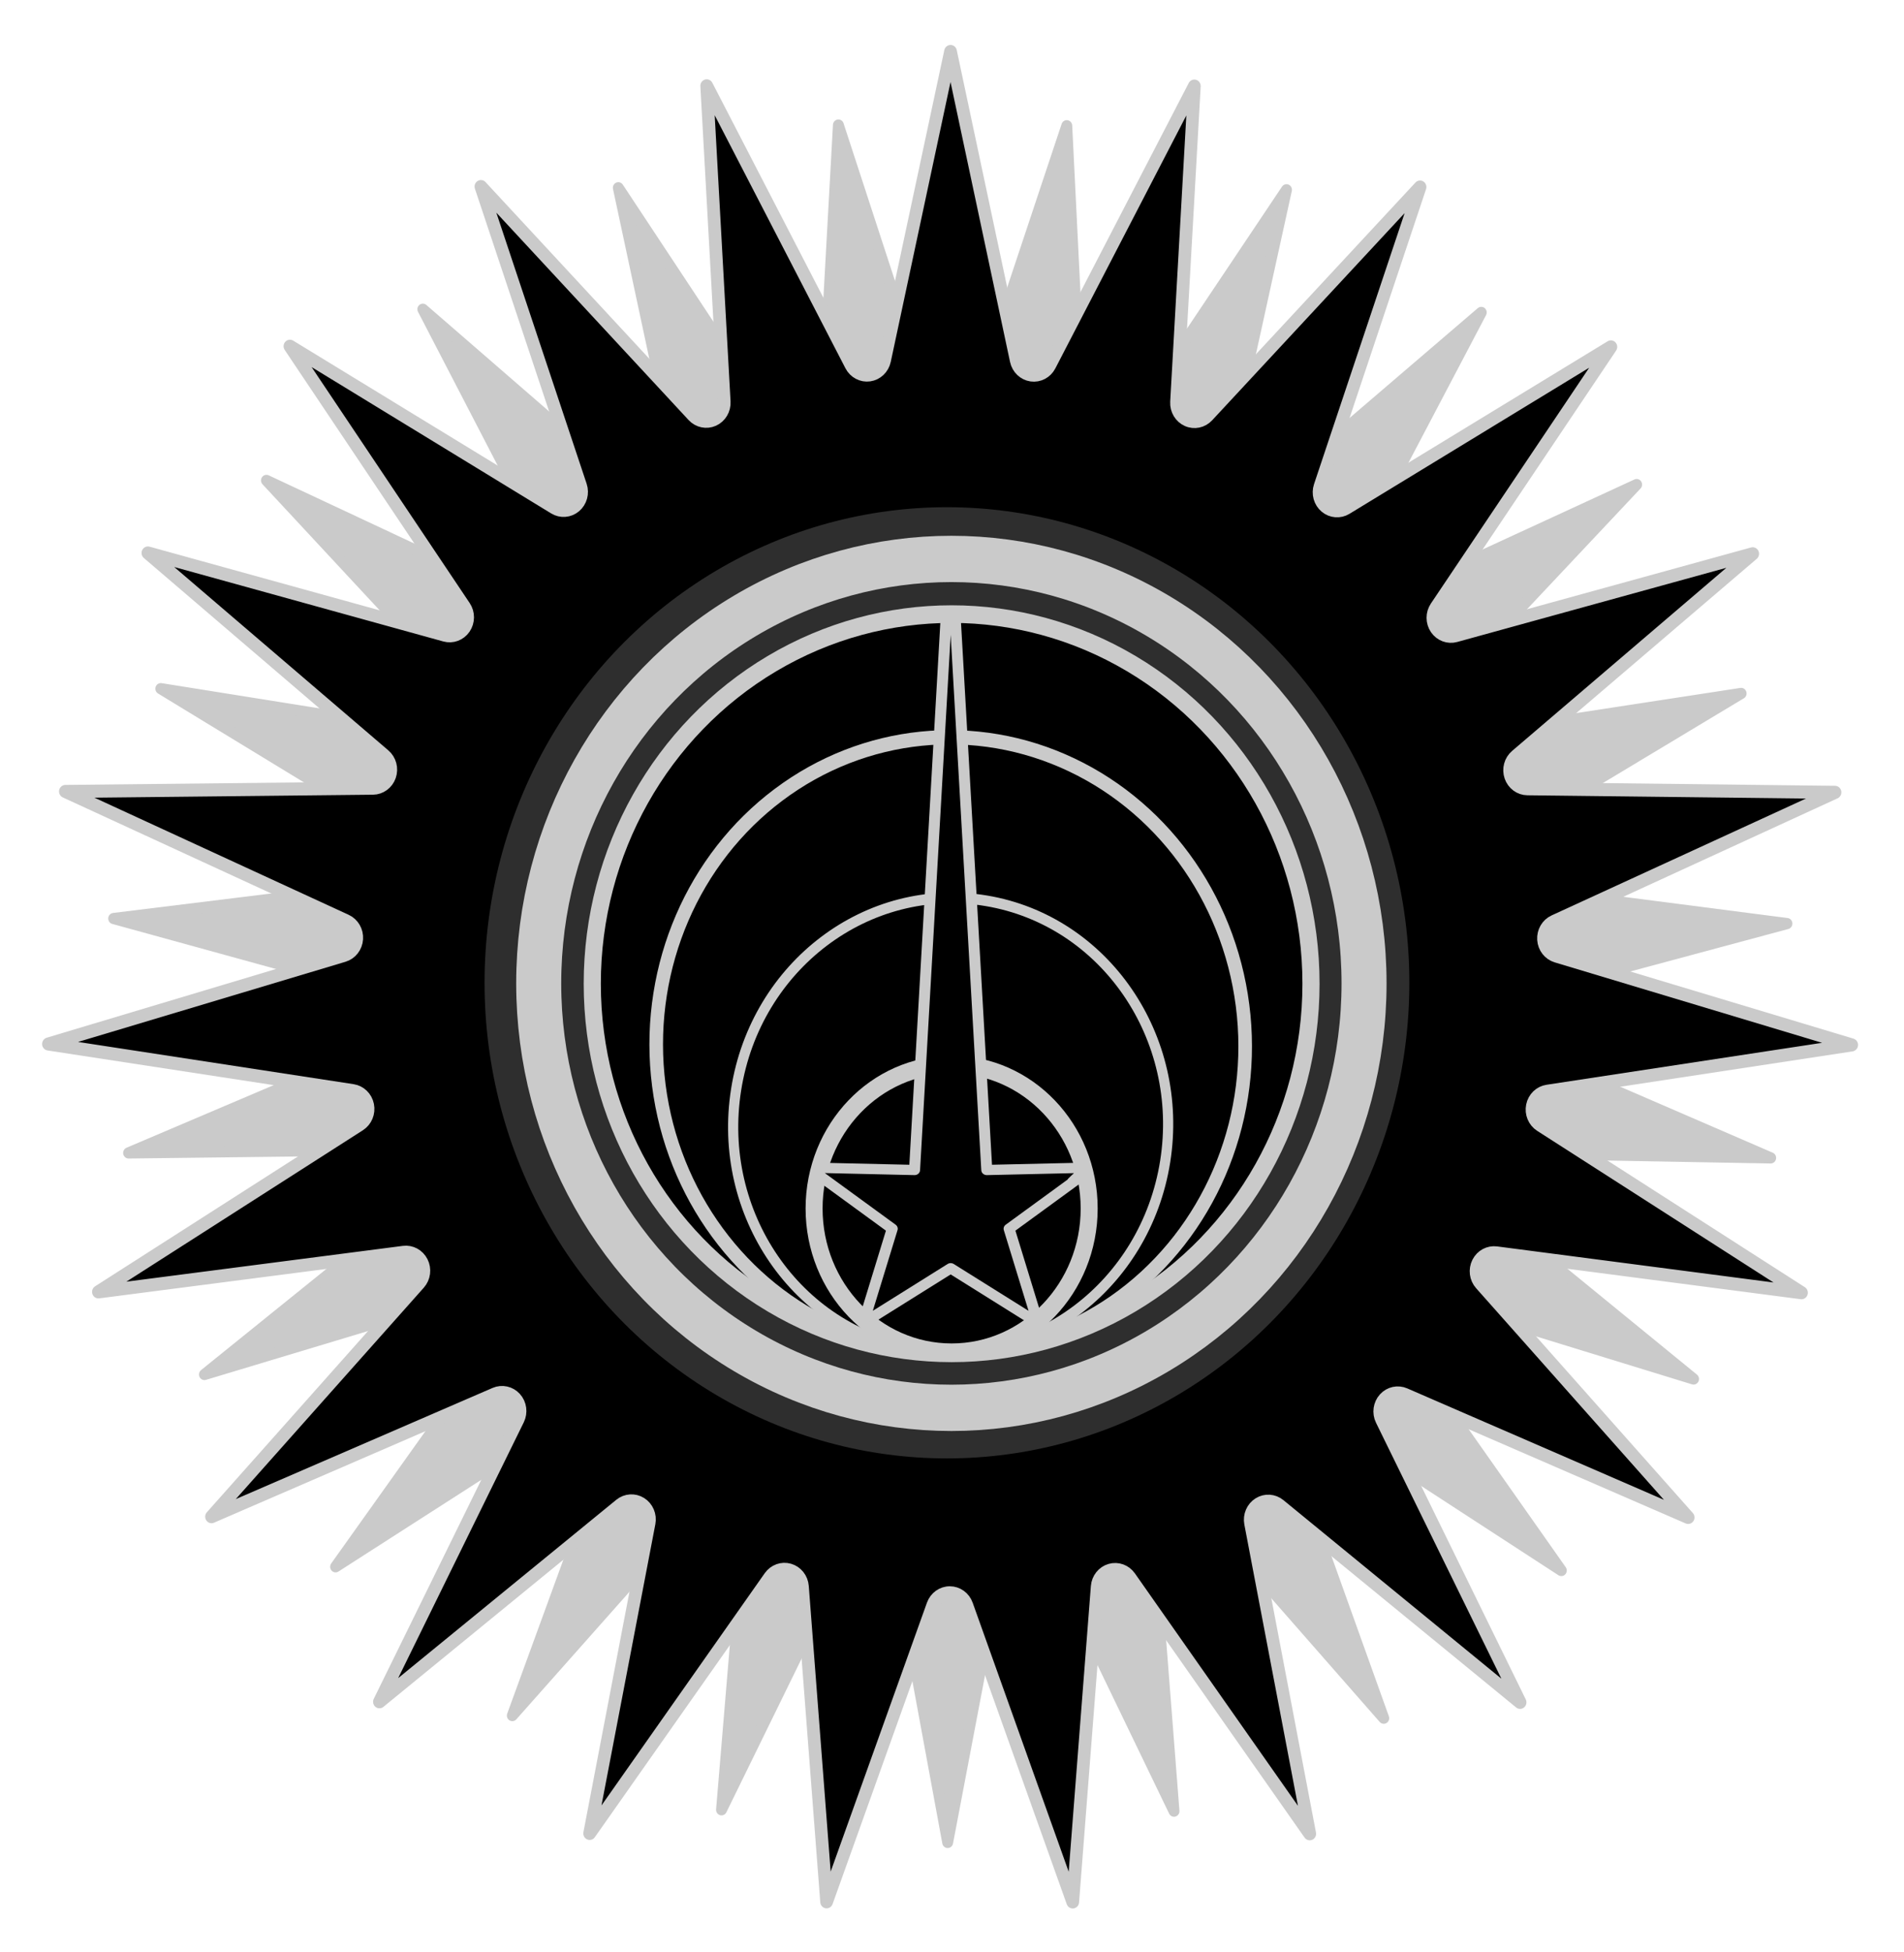 <?xml version="1.0" encoding="UTF-8" standalone="no"?>
<svg xmlns="http://www.w3.org/2000/svg" xmlns:xlink="http://www.w3.org/1999/xlink" xmlns:serif="http://www.serif.com/" width="100%" height="100%" viewBox="0 0 720 738" version="1.1" xml:space="preserve" style="fill-rule:evenodd;clip-rule:evenodd;stroke-linecap:round;stroke-linejoin:round;stroke-miterlimit:1.5;">
    <g transform="matrix(0.817,0,0,0.84,-60.049,-61.303)">
        <g transform="matrix(1.913,0.022,-0.022,1.913,-797.555,-236.241)">
            <g transform="matrix(0.87,0.112,-0.112,0.87,133.684,-28.946)">
                <path d="M688.752,154.942L701.555,221.395C702.39,225.733 705.897,229.056 710.273,229.658C714.65,230.259 718.923,228.006 720.898,224.054L751.155,163.519L745.553,230.962C745.187,235.364 747.667,239.51 751.719,241.27C755.771,243.03 760.494,242.013 763.462,238.741L808.929,188.613L785.339,252.045C783.799,256.185 785.068,260.846 788.495,263.634C791.922,266.422 796.744,266.717 800.485,264.367L857.79,228.365L817.961,283.079C815.361,286.651 815.326,291.482 817.873,295.091C820.421,298.7 824.985,300.285 829.221,299.031L894.114,279.825L841,321.765C837.533,324.502 836.196,329.145 837.676,333.307C839.155,337.47 843.122,340.227 847.539,340.163L915.208,339.177L852.748,365.231C848.671,366.932 846.131,371.042 846.433,375.449C846.734,379.856 849.81,383.581 854.081,384.711L919.506,402.018L852.334,410.256C847.949,410.794 844.394,414.065 843.495,418.39C842.597,422.716 844.554,427.133 848.361,429.373L906.691,463.69L839.787,453.499C835.419,452.834 831.114,455.025 829.082,458.947C827.049,462.869 827.742,467.651 830.804,470.835L877.712,519.617L816.038,491.753C812.012,489.934 807.275,490.883 804.26,494.111C801.245,497.34 800.622,502.13 802.711,506.023L834.719,565.651L782.85,522.181C779.464,519.344 774.646,518.979 770.872,521.274C767.098,523.57 765.205,528.015 766.167,532.326L780.9,598.379L742.682,542.527C740.188,538.881 735.647,537.23 731.393,538.422C727.14,539.614 724.118,543.384 723.881,547.795L720.247,615.373L698.515,551.282C697.097,547.098 693.17,544.283 688.752,544.283C684.335,544.283 680.408,547.098 678.99,551.282L657.258,615.373L653.624,547.795C653.387,543.384 650.365,539.614 646.111,538.422C641.858,537.23 637.317,538.881 634.823,542.527L596.605,598.379L611.338,532.326C612.3,528.015 610.407,523.57 606.633,521.274C602.858,518.979 598.041,519.344 594.655,522.181L542.786,565.651L574.794,506.023C576.883,502.13 576.26,497.34 573.245,494.111C570.23,490.883 565.492,489.934 561.467,491.753L499.793,519.617L546.701,470.835C549.763,467.651 550.456,462.869 548.423,458.947C546.391,455.025 542.085,452.834 537.718,453.499L470.814,463.69L529.144,429.373C532.951,427.133 534.908,422.716 534.009,418.39C533.111,414.065 529.556,410.794 525.171,410.256L457.999,402.018L523.424,384.711C527.695,383.581 530.771,379.856 531.072,375.449C531.374,371.042 528.833,366.932 524.756,365.231L462.297,339.177L529.966,340.163C534.383,340.227 538.35,337.47 539.829,333.307C541.309,329.145 539.971,324.502 536.504,321.765L483.391,279.825L548.284,299.031C552.52,300.285 557.084,298.7 559.631,295.091C562.179,291.482 562.144,286.651 559.544,283.079L519.715,228.365L577.02,264.367C580.761,266.717 585.583,266.422 589.01,263.634C592.437,260.846 593.706,256.185 592.166,252.045L568.576,188.613L614.043,238.741C617.011,242.013 621.734,243.03 625.786,241.27C629.837,239.51 632.318,235.364 631.952,230.962L626.35,163.519L656.607,224.054C658.582,228.006 662.855,230.259 667.231,229.658C671.608,229.056 675.115,225.733 675.95,221.395L688.752,154.942Z" style="fill:rgb(202,202,202);stroke:rgb(202,202,202);stroke-width:3px;"></path>
            </g>
            <g transform="matrix(0.913,0.245,-0.245,0.913,155.431,-136.898)">
                <path d="M688.752,154.942L705.607,231.845C706.02,233.732 707.567,235.161 709.481,235.424C711.395,235.687 713.27,234.728 714.177,233.023L751.155,163.519L746.636,242.117C746.525,244.046 747.629,245.839 749.4,246.609C751.172,247.378 753.236,246.961 754.57,245.564L808.929,188.613L783.372,263.078C782.744,264.905 783.323,266.93 784.822,268.149C786.321,269.368 788.421,269.523 790.082,268.538L857.79,228.365L813.09,293.173C811.993,294.763 812.005,296.869 813.119,298.447C814.233,300.026 816.213,300.741 818.079,300.24L894.114,279.825L833.587,330.17C832.102,331.405 831.545,333.436 832.192,335.256C832.838,337.077 834.552,338.3 836.484,338.321L915.208,339.177L843.342,371.325C841.579,372.114 840.494,373.919 840.626,375.846C840.758,377.773 842.078,379.414 843.932,379.955L919.506,402.018L841.632,413.585C839.721,413.869 838.19,415.315 837.797,417.206C837.404,419.098 838.232,421.034 839.872,422.055L906.691,463.69L828.584,453.818C826.667,453.575 824.803,454.554 823.914,456.27C823.025,457.985 823.301,460.072 824.604,461.499L877.712,519.617L805.165,489.038C803.384,488.287 801.325,488.727 800.007,490.139C798.688,491.551 798.39,493.635 799.26,495.36L834.719,565.651L773.112,516.633C771.6,515.43 769.499,515.298 767.848,516.302C766.197,517.305 765.348,519.232 765.72,521.128L780.9,598.379L734.802,534.557C733.671,532.991 731.683,532.297 729.823,532.818C727.963,533.339 726.625,534.965 726.472,536.891L720.247,615.373L693.078,541.481C692.411,539.668 690.684,538.463 688.752,538.463C686.821,538.463 685.094,539.668 684.427,541.481L657.258,615.373L651.032,536.891C650.88,534.965 649.542,533.339 647.682,532.818C645.821,532.297 643.834,532.991 642.702,534.557L596.605,598.379L611.784,521.128C612.157,519.232 611.308,517.305 609.657,516.302C608.006,515.298 605.905,515.43 604.393,516.633L542.786,565.651L578.245,495.36C579.115,493.635 578.817,491.551 577.498,490.139C576.18,488.727 574.12,488.287 572.34,489.038L499.793,519.617L552.901,461.499C554.204,460.072 554.48,457.985 553.591,456.27C552.702,454.554 550.838,453.575 548.921,453.818L470.814,463.69L537.633,422.055C539.272,421.034 540.101,419.098 539.708,417.206C539.315,415.315 537.784,413.869 535.873,413.585L457.999,402.018L533.572,379.955C535.427,379.414 536.747,377.773 536.879,375.846C537.011,373.919 535.926,372.114 534.163,371.325L462.297,339.177L541.021,338.321C542.953,338.3 544.666,337.077 545.313,335.256C545.96,333.436 545.403,331.405 543.918,330.17L483.391,279.825L559.426,300.24C561.292,300.741 563.272,300.026 564.386,298.447C565.5,296.869 565.512,294.763 564.415,293.173L519.715,228.365L587.423,268.538C589.084,269.523 591.184,269.368 592.683,268.149C594.181,266.93 594.76,264.905 594.133,263.078L568.576,188.613L622.935,245.564C624.269,246.961 626.332,247.378 628.104,246.609C629.876,245.839 630.98,244.046 630.869,242.117L626.35,163.519L663.328,233.023C664.235,234.728 666.11,235.687 668.024,235.424C669.938,235.161 671.485,233.732 671.898,231.845L688.752,154.942Z" style="stroke:rgb(202,202,202);stroke-width:3.25px;stroke-linecap:butt;stroke-linejoin:miter;stroke-miterlimit:5;"></path>
            </g>
        </g>
        <g transform="matrix(1.298,0,0,1.298,-374.538,16.994)">
            <g transform="matrix(1.017,0,0,1.017,243.718,-19.332)">
                <circle cx="431.791" cy="396.454" r="162.129" style="fill:rgb(46,46,46);"></circle>
            </g>
            <g transform="matrix(1,0,0,1,1.347,5.68434e-14)">
                <g transform="matrix(2.166,0,0,2.166,-96.657,-436.345)">
                    <circle cx="360.031" cy="378.82" r="59.162" style="stroke:rgb(202,202,202);stroke-width:2.82px;"></circle>
                </g>
                <g transform="matrix(-1.766,0.175,-0.178,-1.797,1386.08,1023.28)">
                    <circle cx="360.031" cy="378.82" r="59.162" style="stroke:rgb(202,202,202);stroke-width:2.73px;stroke-linecap:butt;"></circle>
                </g>
                <g transform="matrix(1.293,0.211,-0.215,1.317,298.748,-141.531)">
                    <circle cx="360.031" cy="378.82" r="59.162" style="stroke:rgb(202,202,202);stroke-width:2.77px;stroke-linecap:butt;"></circle>
                </g>
                <g transform="matrix(0.829,0,0,0.843,384.704,142.749)">
                    <circle cx="360.031" cy="378.82" r="59.162" style="stroke:rgb(202,202,202);stroke-width:7.31px;stroke-linecap:butt;"></circle>
                </g>
            </g>
            <g transform="matrix(1.609,0,0,1.456,-91.222,-198.594)">
                <path d="M480.886,313.505C481.044,313.074 481.454,312.788 481.912,312.788C482.371,312.788 482.781,313.074 482.939,313.505L489.917,444.608L510.222,444.109C510.681,444.126 511.08,444.427 511.222,444.864C511.364,445.3 506.026,449.847 510.857,446.062L494.864,458.595L500.435,478.135C500.561,478.576 500.398,479.049 500.027,479.319C499.655,479.589 499.155,479.598 498.774,479.342L481.912,468.005L465.05,479.342C464.67,479.598 464.17,479.589 463.798,479.319C463.427,479.049 463.264,478.576 463.39,478.135L468.961,458.595L452.968,446.062C452.607,445.779 452.461,445.3 452.603,444.864C452.745,444.427 453.144,444.126 453.603,444.109L473.908,444.608L480.886,313.505Z" style="stroke:rgb(202,202,202);stroke-width:2.44px;stroke-linecap:butt;"></path>
            </g>
            <g transform="matrix(1.037,0,0,1.037,264.52,57.192)">
                <circle cx="404.924" cy="315.207" r="141.904" style="fill:rgb(200,200,200);fill-opacity:0;stroke:rgb(202,202,202);stroke-width:15.48px;"></circle>
            </g>
        </g>
    </g>
</svg>
